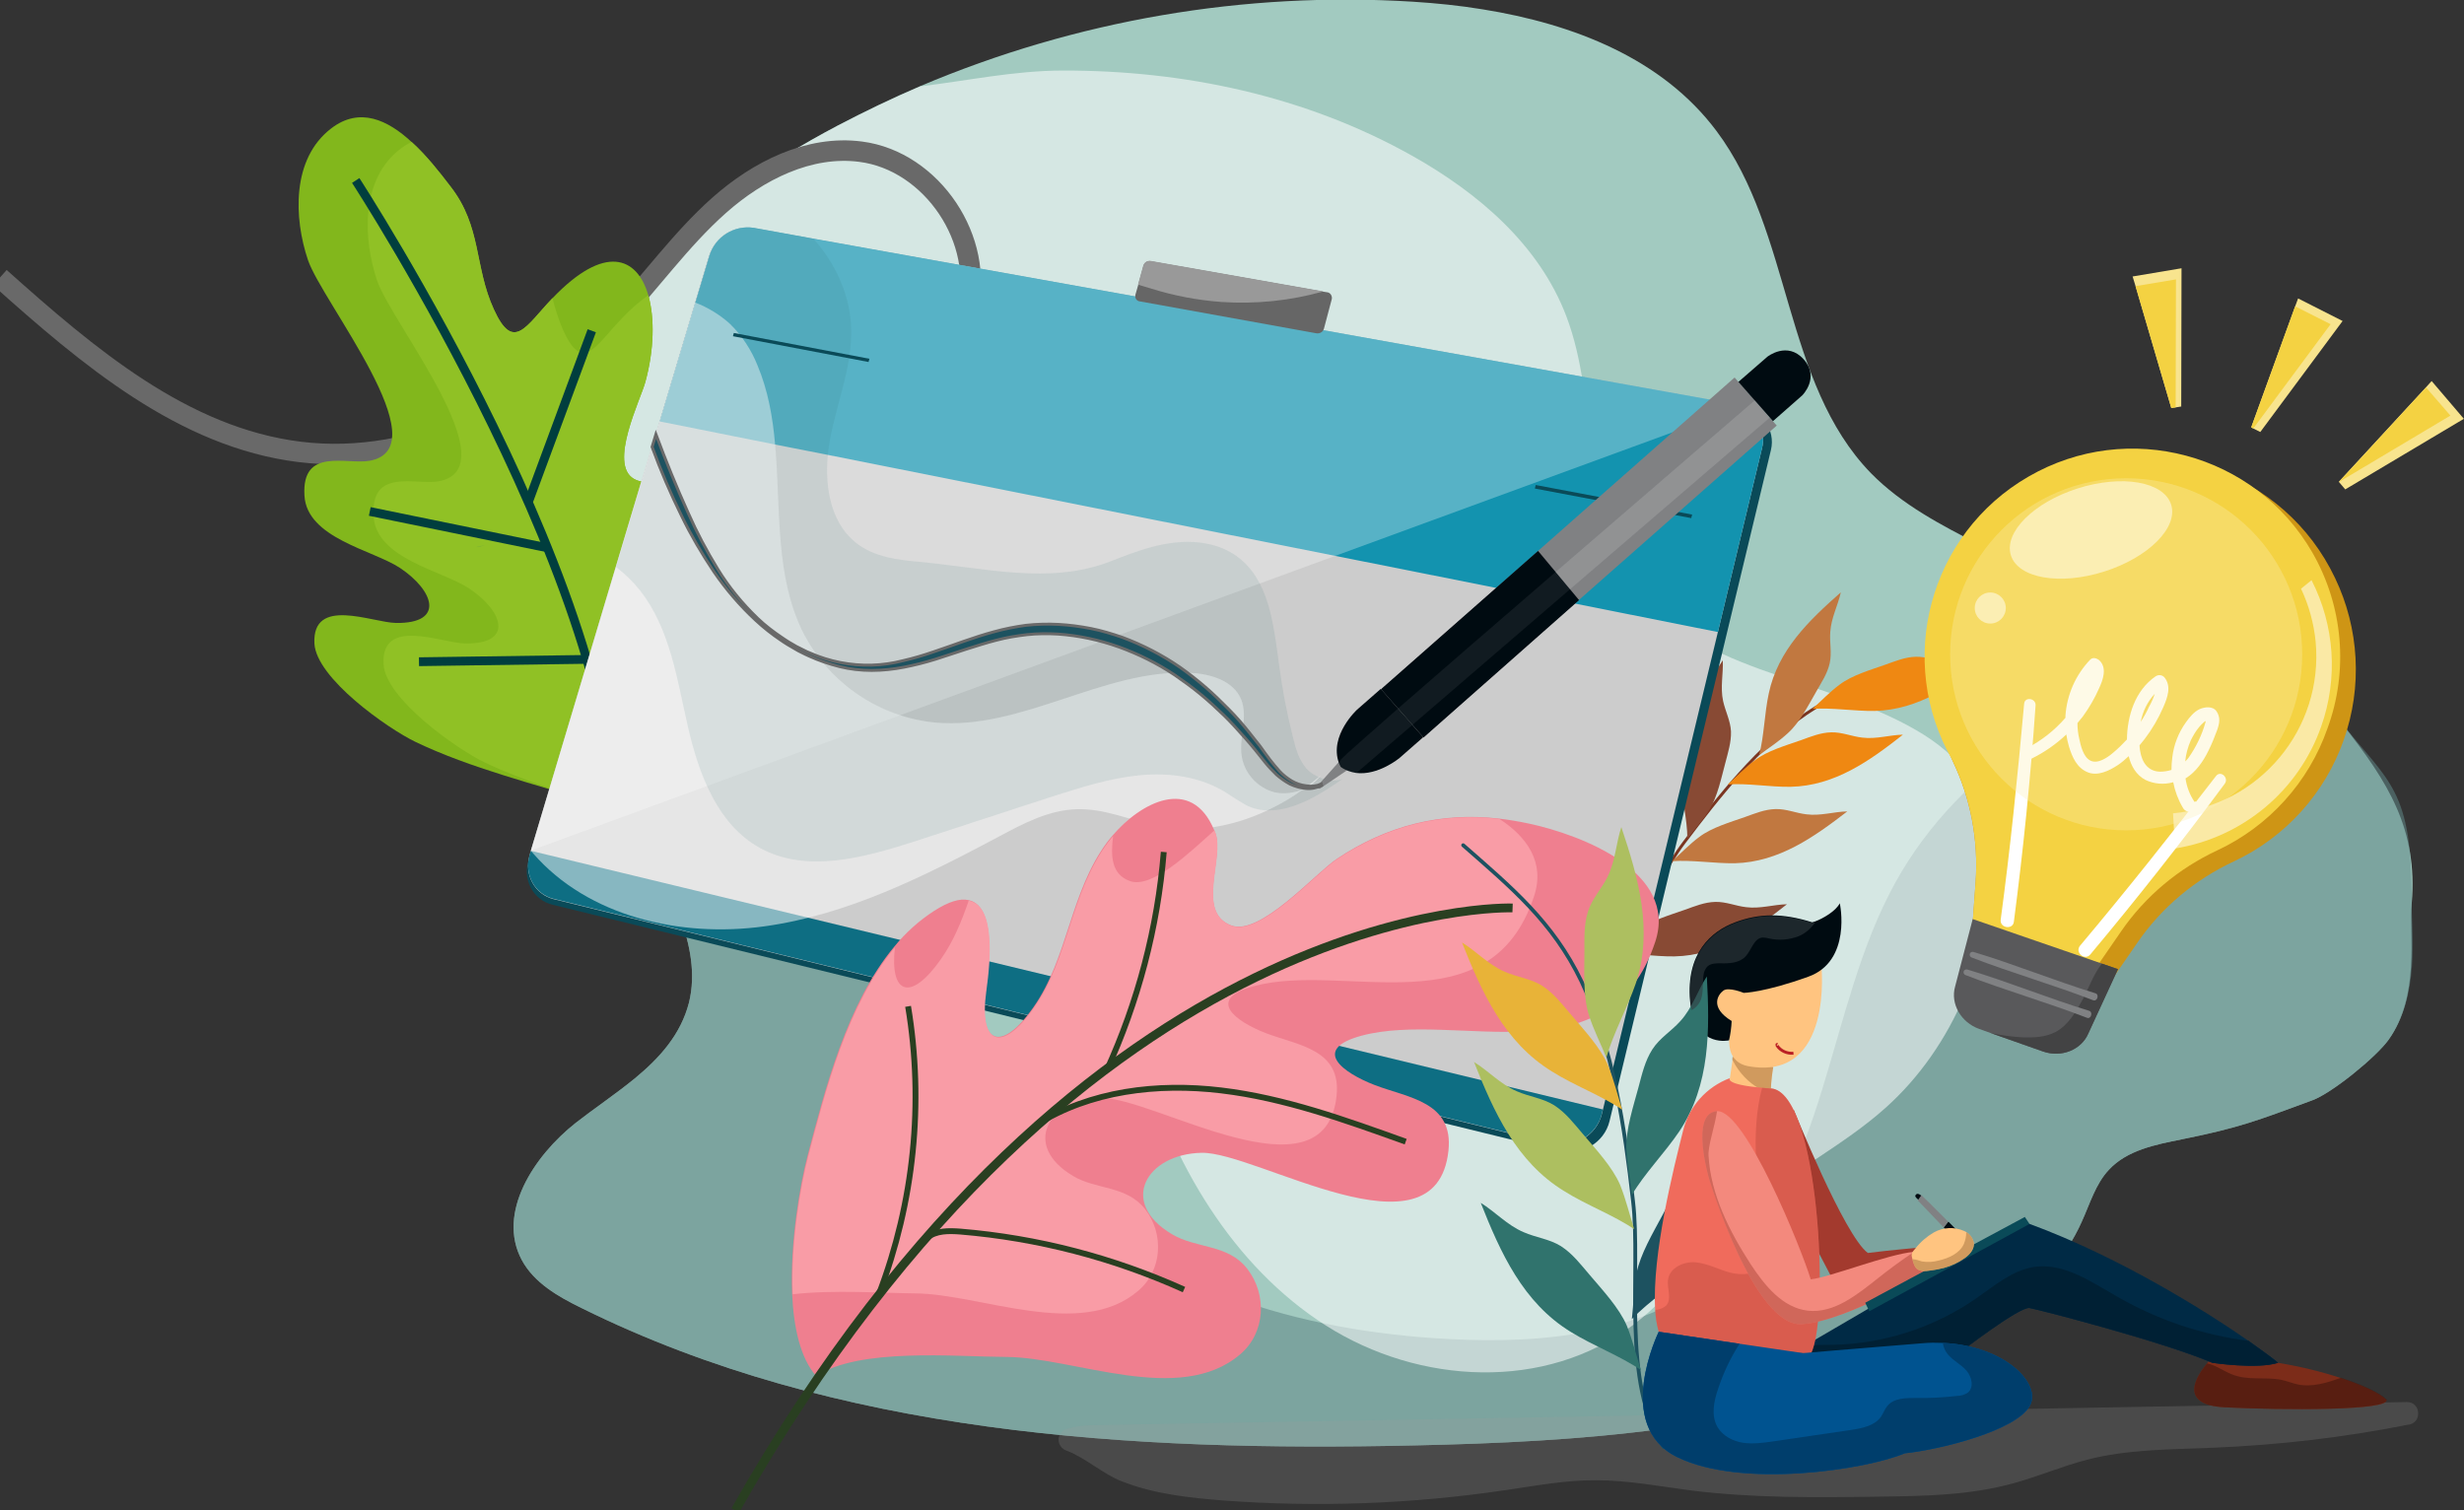 <?xml version="1.0" encoding="utf-8"?>
<!-- Generator: Adobe Illustrator 24.2.1, SVG Export Plug-In . SVG Version: 6.00 Build 0)  -->
<svg version="1.1" id="Layer_1" xmlns="http://www.w3.org/2000/svg" xmlns:xlink="http://www.w3.org/1999/xlink" x="0px" y="0px"
	 viewBox="0 0 841.3 515.7" style="enable-background:new 0 0 841.3 515.7;" xml:space="preserve">
<rect x="0" y="0" width="841.3" height="515.7" fill="#333333" stroke="none"/>
<style type="text/css">
	.st0{opacity:0.9;fill:#AEDBD0;enable-background:new    ;}
	.st1{opacity:0.56;fill:#608686;enable-background:new    ;}
	.st2{opacity:0.23;fill:#999999;enable-background:new    ;}
	.st3{opacity:0.55;fill:#FFFFFF;enable-background:new    ;}
	.st4{fill:none;stroke:#696969;stroke-width:7;stroke-miterlimit:10;}
	.st5{fill:#FFC480;}
	.st6{opacity:0.61;fill:#B28148;enable-background:new    ;}
	.st7{fill:#7C2C19;}
	.st8{fill:#82B71C;}
	.st9{fill:#90C125;}
	.st10{fill:none;}
	.st11{fill:none;stroke:#003E3E;stroke-width:3;stroke-miterlimit:10;}
	.st12{fill:none;stroke:#7A3520;stroke-width:1.004;stroke-linecap:round;stroke-linejoin:round;}
	.st13{fill:#EF8812;}
	.st14{fill:#C17840;}
	.st15{fill:#884A34;}
	.st16{fill:#7A3520;}
	.st17{fill:#0A4A58;}
	.st18{fill:#CCCCCC;}
	.st19{fill:#1393AF;}
	.st20{fill:#0E6E83;}
	.st21{opacity:0.5;fill:#FFFFFF;enable-background:new    ;}
	.st22{opacity:0.29;fill:#FFFFFF;enable-background:new    ;}
	.st23{opacity:0.11;fill:#30736D;enable-background:new    ;}
	.st24{fill:#EF7F8F;}
	.st25{fill:#F99CA6;}
	.st26{fill:none;stroke:#293F21;stroke-width:3;stroke-miterlimit:10;}
	.st27{fill:none;stroke:#293F21;stroke-width:2;stroke-miterlimit:10;}
	.st28{fill:#666666;}
	.st29{fill:#808183;}
	.st30{fill:#000B11;}
	.st31{fill:#CE9515;}
	.st32{fill:#F4D242;}
	.st33{fill:#59595B;}
	.st34{fill:#434344;}
	.st35{fill:#FFFFFF;}
	.st36{opacity:0.52;fill:#FFFFFF;enable-background:new    ;}
	.st37{fill:#002A45;}
	.st38{fill:none;stroke:#1D5260;stroke-width:1.296;stroke-linecap:round;stroke-linejoin:round;}
	.st39{fill:#E8B338;}
	.st40{fill:#ADBF60;}
	.st41{fill:#30736D;}
	.st42{fill:#1D5260;}
	.st43{fill:#002034;}
	.st44{fill:#A33A2E;}
	.st45{fill:#F06B5C;}
	.st46{opacity:0.29;fill:#A33A2E;enable-background:new    ;}
	.st47{fill:#F3897D;}
	.st48{opacity:0.43;fill:#A33A2E;enable-background:new    ;}
	.st49{fill:#005390;}
	.st50{fill:#F8E48E;}
	.st51{fill:#FBEDB3;}
	.st52{opacity:0.32;fill:#FBEDB3;enable-background:new    ;}
	.st53{opacity:0.18;fill:#30736D;enable-background:new    ;}
	.st54{fill:#1D5260;stroke:#696969;stroke-miterlimit:10;}
	.st55{opacity:0.58;fill:#333C41;enable-background:new    ;}
	.st56{fill:none;stroke:#BA2025;stroke-miterlimit:10;}
	.st57{fill:#003E6C;}
	.st58{opacity:0.58;fill:#3E160D;enable-background:new    ;}
	.st59{fill:#999999;}
	.st60{opacity:8.000000e-02;fill:#D9D9DA;enable-background:new    ;}
	.st61{opacity:0.19;fill:#D9D9DA;enable-background:new    ;}
	.st62{fill:#005C5D;}
</style>
<g id="Group_651" transform="translate(-286.148 -5736.308)">
	<path id="Path_1010" class="st0" d="M1109.6,6044.7c-0.9,10.6,2.9,31.5-7.9,46.6c-4.1,5.8-19.4,18.3-26.1,20.7
		c-19,7-24.7,9.3-44.5,13.3c-9,1.8-18.7,3.7-24.9,10.4c-4.6,4.9-6.5,11.7-9.3,17.8c-11.1,24.7-36.2,40-61.3,50.1
		c-52.4,21-109.9,25-166.4,26.2c-97,2.2-197.5-3.8-284.5-46.9c-8-3.9-16.2-8.6-20.4-16.4c-8.6-16.1,4.1-35.5,18.4-46.8
		c6.4-5,13.6-9.8,20.2-15.2c8.5-7,15.7-15,18.5-25.9c2.4-9.8,0.4-19.7-3.1-29.4c-3.6-10.2-8.8-20.1-11.8-29.7
		c-6.3-19.8-14.7-40.8-21-61.9c-5.5-18.6-9.4-37.3-8.8-55.7c0.9-27.2,13.2-53.2,30.9-73.8s40.6-36.3,64.7-49
		c9.2-4.8,18.5-9.3,28.1-13.4c53.1-22.5,110.7-32.4,168.3-28.8c7.8,0.5,15.8,1.3,23.7,2.6c31.1,5,61.3,16.8,79.8,41.5
		c25.9,34.5,22.7,86,52.8,116.9c10.5,10.7,24.1,17.8,37.5,24.6c32.6,16.4,46.8,20.1,80.4,34.2l0.1,0c15.7,6.6,32.2,13.5,42.9,26.8
		C1101.7,6003.5,1111.7,6019.5,1109.6,6044.7z"/>
	<path id="Path_1011" class="st1" d="M1109.6,6044.7c-0.1,10.7,2.9,31.5-7.9,46.6c-4.1,5.8-19.4,18.3-26.1,20.7
		c-19,7-24.7,9.3-44.5,13.3c-9,1.8-18.7,3.7-24.9,10.4c-4.6,4.9-6.5,11.7-9.3,17.8c-11.1,24.7-36.2,40-61.3,50.1
		c-52.4,21-109.9,25-166.4,26.2c-97,2.2-197.5-3.8-284.5-46.9c-8-3.9-16.2-8.6-20.4-16.4c-8.6-16.1,4.1-35.5,18.4-46.8
		c6.4-5,13.6-9.8,20.2-15.2c8.5-7,15.7-15,18.5-25.9c2.4-9.8,0.4-19.7-3.1-29.4c-3.6-10.2-8.8-20.1-11.8-29.7
		c-6.3-19.8-14.7-40.8-21-61.9c40.3,19.7,79.5,44.4,104.7,82.4c20.5,31.1,30.3,68.9,54.3,97.4c32.6,38.7,86,53.5,136.5,56.1
		c32.3,1.7,67.3-1.7,92-22.7c37.5-31.9,36.4-89.9,60.2-133c22.6-41,64.9-64.3,109.9-81.1c15.7,6.6,32.2,13.5,42.9,26.8
		C1101.7,6003.5,1109.9,6005.6,1109.6,6044.7z"/>
	<path id="Path_1012" class="st2" d="M703.8,6248.6c32.1,2.4,64.3,1.2,96.2-3.5c10.4-1.5,20.7-3.5,31.2-3.4
		c10.9,0,21.7,2.1,32.5,3.5c21,2.6,42.3,2.4,63.5,2.1c15.6-0.2,31.4-0.4,46.5-4.6c8.4-2.3,16.5-5.8,25-8c13.9-3.6,28.5-3.5,42.8-4.1
		c22.5-0.9,44.9-3.5,67-7.9l0.2,0c4.6-0.9,3.9-7.8-0.8-7.7l-122.6,2.2l-91.5,1.6l-53.2,0.9l-22.7,0.4l-158.2,2.8
		c-3.2,0-6.4,0.4-9.5,1.3c-2,0.7-3.1,2.9-2.4,4.9c0.4,1.1,1.2,2,2.3,2.4c6.6,2.4,12.9,8.3,19.2,10.6
		C680.2,6246.4,692.2,6247.7,703.8,6248.6z"/>
	<path id="Path_1013" class="st3" d="M930,6114.5c-14.5,13-32.2,21.5-46.7,34.4c-13.9,12.3-24.6,28.4-39.3,39.6
		c-30.1,22.9-73.3,20.6-105.1,0.4s-52.8-55.7-63.3-93.1c-4.3-15.3-7.7-32.2-19.3-42.5c-6.5-5.7-14.8-8.6-23-10.7
		c-35.4-8.8-72.7-4.4-108.1,4.9c-2.3,0.6-4.6,1.2-7,1.9c-3.6-10.2-8.8-20.1-11.8-29.7c-11.8-37.2-31-78.3-29.8-117.7
		c0.9-27.2,13.2-53.2,30.9-73.8s40.6-36.3,64.7-49c9.2-4.8,18.5-9.3,28.1-13.4c16.1-1.9,32.2-5.4,48.7-5.4
		c41.3-0.1,82.9,8.6,119.5,29.2c22.2,12.5,43.2,30.2,52.5,54.8c10.9,28.8,4.8,63.9,21.4,89.5c20.9,32.3,65.5,32.8,98,51.7
		c7.1,4.1,13.9,9.4,18.3,16.6c5,8.1,6.7,18,6.9,27.7C966.6,6061.7,953.1,6093.8,930,6114.5z"/>
	<path id="Path_1014" class="st4" d="M286.1,5831.1c29.9,26.7,62.5,54.6,102.4,59.5c40,4.9,79.8-15.5,107.4-44.8
		c12.2-12.9,22.5-27.6,35.8-39.4s30.7-20.6,48.3-18.3c24.4,3.1,42.7,30.4,36.3,54.2"/>
	<path id="Path_1015" class="st5" d="M891.6,6100.6c-0.4,2.4-0.7,4.9-0.8,7.3c-1,0.3-2.1,0.5-3.1,0.6c-7.5,1-11.2-2-11.2-2l1.2-8.3
		l0.1-1L891.6,6100.6z"/>
	<path id="Path_1016" class="st6" d="M891.6,6100.6c-0.4,2.4-0.7,4.9-0.8,7.3c-1,0.3-2.1,0.5-3.1,0.6c-0.2-0.1-0.5-0.2-0.7-0.4
		c-3.9-2.2-7-5.5-9.1-9.5c-0.1-0.2-0.2-0.3-0.3-0.5l0.1-1L891.6,6100.6z"/>
	<path id="Path_1017" class="st7" d="M1045.7,6216.8c-17-0.9-8.5-12-6-15c0.4-0.4,0.6-0.7,0.6-0.7s8.6-1.2,23.6,0.5
		c7.3,1.2,14.5,2.9,21.5,5.2c6.9,2.3,12.9,4.9,15.5,7.4C1102.7,6218,1065.4,6217.8,1045.7,6216.8z"/>
	<path id="Path_1018" class="st8" d="M543.5,5896.4c-0.4,15.9-12.8,40.4-15.9,46.7c-5.6,11.2-34.8,55.8-31.9,69.1
		c0.1,0.4,0.2,0.8,0.4,1.1l-7.4-3c-19.5-6.2-42-11.7-60.7-20.7c-9.4-4.5-33.9-21.7-34.5-33.6c-0.8-16.2,19.8-7.1,27.9-7
		c16.7,0.2,13-11,1.3-18.8c-9.2-6.1-31.8-10.1-32.6-24.7c-1-16.7,14.4-10.4,22.4-11.9c24-4.6-16.3-54.1-21.2-68.5
		c-4.8-14.2-5.7-34.6,8-45c9.7-7.4,19.3-2.8,27.4,4.7c5.1,4.6,9.6,10.4,13.2,15.1c10.8,13.8,8.1,27.3,14.9,42.1
		c6.7,14.7,10.9,5.6,19.9-3.8c0,0,0.1-0.1,0.1-0.1c17.8-18.6,28.9-14.2,32.7-1c2.2,7.8,2,18.6-1,29.6c-1.6,6-12.7,28.1-3.9,33.1
		c8.9,5.1,16.3-12.1,24-16.4c0.8-0.5,1.7-0.8,2.7-0.9C540.2,5881.4,543.7,5887.6,543.5,5896.4z"/>
	<path id="Path_1019" class="st9" d="M527.6,5943.1c-5.6,11.2-34.7,55.8-31.9,69.1c-15-4.5-30.5-9.1-44.1-15.6
		c-9.4-4.5-33.9-21.7-34.5-33.6c-0.8-16.2,19.8-7.1,27.9-7c16.7,0.2,13-11,1.3-18.8c-9.2-6.1-31.8-10.1-32.6-24.7
		c-1-16.7,14.4-10.4,22.4-11.9c24-4.6-16.3-54.1-21.2-68.5c-4.8-14.2-5.7-34.6,8-45c1.2-0.9,2.5-1.7,3.8-2.3
		c5.1,4.6,9.6,10.4,13.2,15.1c10.8,13.8,8.1,27.3,14.9,42.1c6.7,14.7,10.9,5.6,19.9-3.8c0,0,0.1-0.1,0.1-0.1
		c0.9,3.7,2.1,7.4,3.6,10.9c6.7,14.7,10.9,5.6,19.9-3.8c2.8-3,5.8-5.7,9.2-8.1c2.2,7.8,2,18.6-1,29.6c-1.6,6-12.7,28.1-3.9,33.1
		c8.9,5.1,16.3-12.1,24-16.4c-3.2,8.8-6.3,20-0.4,23.3c6.3,3.6,11.9-4.1,17.4-10.3C543.1,5912.3,530.7,5936.8,527.6,5943.1z"/>
	<line id="Line_26" class="st10" x1="489.4" y1="5971.9" x2="530.1" y2="5903"/>
	<g id="Group_651-2" transform="translate(409.906 5797.934)">
		<path id="Path_1020" class="st11" d="M-2.3,0c0,0,95.7,147,88.1,230"/>
		<line id="Line_27" class="st11" x1="2.5" y1="113" x2="63.1" y2="125.4"/>
		<line id="Line_28" class="st11" x1="56.6" y1="109.9" x2="78.3" y2="51.3"/>
		<line id="Line_29" class="st11" x1="76.6" y1="163.5" x2="19.3" y2="164.3"/>
	</g>
	<g id="Group_652" transform="translate(821.277 5938.642)">
		<path id="Path_1021" class="st12" d="M127.5,25.6c-16.8,3.3-31.2,5.7-45.9,15.7c-16.3,11.1-29.9,28.3-41.7,44
			C28.2,100.8,17.2,131.2-2.3,139"/>
		<path id="Path_1022" class="st13" d="M83.7,39.7c3.1-2.8,5.9-5.8,9.3-8.3c4.2-3.2,10.5-5,15.6-6.8c3.4-1.2,6.7-2.6,10.4-2.7
			c3.7-0.1,7,1.4,10.6,1.8c4.8,0.6,9.3-0.9,13.9-1C132.1,31.4,120.1,40,105,40.4C98,40.5,90.3,39.2,83.7,39.7z"/>
		<path id="Path_1023" class="st13" d="M54.8,65.5c3.1-2.8,5.9-5.8,9.3-8.3c4.2-3.2,10.5-5,15.6-6.8c3.4-1.2,6.7-2.6,10.4-2.7
			c3.7-0.1,7,1.4,10.6,1.8c4.8,0.6,9.3-0.9,13.9-1c-11.3,8.9-23.3,17.5-38.4,17.8C69.1,66.4,61.5,65,54.8,65.5z"/>
		<path id="Path_1024" class="st14" d="M35.8,91.7c3.1-2.8,5.9-5.8,9.3-8.3c4.2-3.2,10.5-5,15.6-6.8c3.4-1.2,6.7-2.6,10.4-2.7
			c3.7-0.1,7,1.4,10.6,1.8c4.8,0.6,9.3-0.9,13.9-1C84.3,83.4,72.3,92,57.2,92.4C50.2,92.5,42.5,91.2,35.8,91.7z"/>
		<path id="Path_1025" class="st15" d="M15.2,123.4c3.1-2.8,5.9-5.8,9.3-8.3c4.2-3.2,10.5-5,15.6-6.8c3.4-1.2,6.7-2.6,10.4-2.7
			c3.7-0.1,7,1.4,10.6,1.8c4.8,0.6,9.3-0.9,13.9-1c-11.3,8.9-23.3,17.5-38.4,17.8C29.5,124.3,21.9,122.9,15.2,123.4z"/>
		<path id="Path_1026" class="st14" d="M65.5,55.5c3.3-2.5,6.8-4.7,9.9-7.6c3.9-3.5,6.9-9.4,9.6-14.1c1.8-3.2,3.8-6.1,4.6-9.7
			c0.8-3.6-0.1-7.1,0.2-10.7c0.3-4.8,2.6-9,3.6-13.5C82.5,9.5,71.9,19.7,68.8,34.4C67.3,41.3,67.2,49.1,65.5,55.5z"/>
		<path id="Path_1027" class="st15" d="M41,84c2.5-3.3,5.3-6.4,7.5-9.9c2.8-4.4,4.1-10.9,5.5-16.1c0.9-3.5,2-6.9,1.9-10.6
			c-0.2-3.7-1.9-6.8-2.7-10.4c-1-4.7,0.1-9.3-0.1-13.9c-7.9,12-15.5,24.7-14.6,39.7C39,69.8,41,77.4,41,84z"/>
		<path id="Path_1028" class="st16" d="M24.2,112.8c1.7-3.8,3.8-7.4,5.1-11.3c1.7-5,1.6-11.5,1.8-16.9c0.1-3.6,0.5-7.2-0.5-10.7
			c-1-3.6-3.4-6.2-4.9-9.6c-2-4.4-2-9.1-3.2-13.5c-5.1,13.4-9.6,27.5-5.4,42C19.1,99.4,22.7,106.3,24.2,112.8z"/>
	</g>
	<path id="Path_1029" class="st17" d="M890.8,5890l-55.1,229.1c-1.8,7.5-9.8,12.1-17.6,10.2l-343.3-84.1c-6.6-1.6-10.3-8.5-8.2-15.2
		l61.7-206.3c2.1-6.4,8.5-10.4,15.2-9.4l336.4,60.5C887.6,5876.1,892.5,5883,890.8,5890z"/>
	<path id="Path_1030" class="st18" d="M887.8,5889.2l-15.1,62.9l-39.6,164.5c-1.8,7.5-9.7,12.1-17.5,10.1l-340.4-83.4
		c-6.5-1.6-10.2-8.4-8.2-15.1l0.4-1.5c0,0,0,0,0,0l41.2-137.7l1.3-4.3l1.4-4.5l12.2-40.7l4.8-16c2-6.4,8.4-10.4,15.1-9.4l20.4,3.7
		L877,5874c1.3,0.2,2.6,0.6,3.8,1.2C886.1,5877.8,889.2,5883.5,887.8,5889.2z"/>
	<path id="Path_1031" class="st19" d="M887.8,5889.2l-15.1,62.9l-304-60.5l-17.8-3.5l-39.5-7.9l12.2-40.7l4.8-16
		c2-6.4,8.4-10.4,15.1-9.4l20.4,3.7L877,5874C884.6,5875.4,889.5,5882.2,887.8,5889.2z"/>
	<path id="Path_1032" class="st20" d="M833.4,6115.1l-0.3,1.4c-1.8,7.5-9.7,12.1-17.5,10.1l-340.4-83.4c-6.5-1.6-10.2-8.4-8.2-15.1
		l0.4-1.3L833.4,6115.1z"/>
	<path id="Path_1033" class="st21" d="M731.4,6005.6c-3.8,2.8-8,5.3-12.3,7.3c-12,5.7-25.5,8.1-38,5.4c-9.1-2-17.9-6-27.2-5.7
		c-9.6,0.2-18.4,4.9-26.8,9.4c-25.4,13.5-51.6,26.7-80.1,30.6s-60-3.3-78.8-24.9c-0.3-0.3-0.5-0.6-0.8-0.9l29-96.8l14.9-49.7
		l12.2-40.7c4.4,1.7,8.5,4.2,11.9,7.3c4.1,4,7.3,8.9,9.4,14.2c3.6,8.6,5.2,17.7,6,27c2,22.2-0.2,45.4,10,65
		c9,16.8,25.8,28.1,44.8,29.9c29.5,2.6,57.1-18.2,86.7-17c7,0.3,14.9,2.6,17.6,9c2.5,6-0.7,12.9,0.2,19.3c0.9,6,5.3,10.9,11.2,12.5
		C724.6,6007.5,728.2,6007.1,731.4,6005.6z"/>
	<path id="Path_1034" class="st22" d="M880.7,5875.3l-413.3,151.4c0,0,0,0,0,0l41.2-137.7l1.3-4.3l1.4-4.5l12.2-40.7l4.8-16
		c2-6.4,8.4-10.4,15.1-9.4l20.4,3.7L877,5874C878.3,5874.3,879.5,5874.7,880.7,5875.3z"/>
	<path id="Path_1035" class="st23" d="M744.6,6002.2c-7.6,5.4-16.7,10.9-25.4,10.8c-2.6,0-5.2-0.6-7.6-1.8c-2.3-1.3-4.5-2.7-6.7-4.2
		c-8.7-5.5-19.4-7-29.7-6s-20.1,4.2-29.9,7.3c-15.5,5.1-31.1,10.1-46.6,15.2c-17.4,5.6-37.1,11.1-53.1,2.3
		c-14.5-8-20.9-25.3-24.6-41.5s-6.1-33.5-16.4-46.5c-2.4-3-5.1-5.6-8.1-7.9l14.9-49.7l12.2-40.7l4.8-16c2-6.4,8.4-10.4,15.1-9.4
		l20.4,3.7c7.2,8.1,12.1,18.3,12.8,29.1c0.9,13.3-4.6,26.1-7.1,39.2c-0.3,1.8-0.6,3.7-0.8,5.6c-1.1,11.7,1.3,24.3,10.8,30.8
		c5.8,4,13.1,5,20.1,5.6c22.2,2,44.8,8,65.5-0.1c7-2.7,14.1-5.5,21.6-6.4s15.5,0.2,21.6,4.6c11,7.9,12.6,23.2,14.4,36.6
		c1.1,8.5,2.7,16.9,4.8,25.2c0.9,3.8,2,7.7,4.6,10.7S741,6003.9,744.6,6002.2z"/>
	<path id="Path_1036" class="st24" d="M851.3,6057.9c-15.7,47.5-67.7,23.3-100.2,32c-17.5,4.7-6.4,12.7,4.5,16.9
		c11.6,4.4,26.9,5.7,25.1,22.4c-4.2,38.9-65.6,0.3-84.3,0.7c-18.8,0.4-28.5,16.9-10.1,27.8c8.4,5,19.1,3.3,25.7,11.8
		c6.9,8.9,6.2,21.9-2.4,29.2c-20.7,17.7-56.6,1-79.9,0.9c-17.9-0.1-50-3.2-64.9,6.5c-5.4-6.1-7.7-16.6-8.2-28.2
		c-0.7-17.2,2.6-36.8,5.3-47.1c5.9-22.4,13.4-51.9,29.6-71.3c3.9-4.8,8.5-8.9,13.6-12.2c5-3.2,8.8-4.3,11.6-3.7c9,1.7,7.6,19.5,6,31
		c-2.5,17.9,5.1,21.5,16.3,5.6c11.9-16.9,12.4-39.2,25.2-56.4c0.6-0.8,1.2-1.5,1.8-2.2l0,0c9.5-11.2,26.9-20.6,34.7-1.9
		c0.1,0.2,0.2,0.5,0.3,0.7c3.4,8.7-6.8,27.3,5.6,31.9c9.8,3.6,28.5-17.7,35.9-22.7c17.2-11.5,35.7-16.1,55.5-13.8
		c3.4,0.4,6.9,1,10.2,1.7C826.3,6021.4,859.2,6034.1,851.3,6057.9z"/>
	<path id="Path_1037" class="st25" d="M809.9,6042.4c-15,45.3-64.7,22.2-95.6,30.6c-16.7,4.5-6.2,12.1,4.2,16.1
		c11.1,4.2,25.7,5.5,24,21.4c-4,37.1-62.6,0.2-80.4,0.7c-18,0.4-27.2,16.1-9.6,26.6c8,4.8,18.2,3.2,24.6,11.3
		c6.6,8.5,5.9,20.9-2.3,27.9c-19.7,16.9-54,1-76.3,0.9c-11-0.1-27.5-1.3-41.7,0.3c-0.7-17.2,2.6-36.8,5.3-47.1
		c5.9-22.4,13.4-51.9,29.6-71.3c-1.8,15.9,5.3,18.8,15.7,4c4.3-6.1,7.1-13,9.5-20c9,1.7,7.6,19.5,6,31c-2.5,17.9,5.1,21.5,16.3,5.6
		c11.9-16.9,12.4-39.2,25.2-56.4c0.6-0.8,1.2-1.5,1.8-2.2c-0.8,6.6-0.7,13,5.7,15.3c7.5,2.8,20.4-9.7,28.9-17.3
		c0.1,0.2,0.2,0.5,0.3,0.7c3.4,8.7-6.8,27.3,5.6,31.9c9.8,3.6,28.5-17.7,35.9-22.7c17.2-11.5,35.7-16.1,55.5-13.8
		C807.5,6022,813.8,6030.8,809.9,6042.4z"/>
	<path id="Path_1038" class="st17" d="M863.6,5913.2l-53.4-10.1l0.3-1.2l53.4,10.1L863.6,5913.2z"/>
	<path id="Path_1039" class="st26" d="M802.6,6046.3c0,0-145.7-5.3-265.4,205.7"/>
	<path id="Path_1040" class="st27" d="M766.1,6126.1c-20.6-7.4-41.3-14.9-63-17.5s-44.7,0.1-63.2,11.8"/>
	<path id="Path_1041" class="st27" d="M683.5,6027.2c-2.1,25.9-8.8,51.2-19.6,74.8"/>
	<path id="Path_1042" class="st27" d="M596.2,6079.9c5.5,33,2,66.8-9.9,98.1"/>
	<path id="Path_1043" class="st27" d="M602.6,6159c3.1-2.6,7.5-2.5,11.5-2.2c26.4,2.2,52.1,8.9,76.3,19.8"/>
	<path id="Path_1044" class="st28" d="M740.9,5838.3l-2.7,10.2c-0.3,1.1-1.4,1.8-2.6,1.6l-60.3-10.9c-1-0.1-1.7-1.1-1.5-2
		c0-0.1,0-0.2,0-0.2l1-3.5l1.8-6.5c0.3-1.1,1.4-1.7,2.5-1.5l58.9,10.4l1.3,0.2c1,0.1,1.7,1.1,1.6,2.1
		C740.9,5838.1,740.9,5838.2,740.9,5838.3z"/>
	<path id="Path_1045" class="st29" d="M892.8,5881.6l-67.6,59.6l-53.1,46.9l-3.8-4.3l0-0.1l-4.8-5.4l-5.8-6.6l52.3-46.1l1.3-1.2
		l67.1-59.2l6.9,7.8l3.3,3.8l1.8,2.1L892.8,5881.6z"/>
	<path id="Path_1046" class="st30" d="M879.7,5866.7l11.8,13.4l10-8.8c0,0,6.1-6,0.5-12.3s-12.4-0.9-12.4-0.9L879.7,5866.7z"/>
	<path id="Path_1047" class="st29" d="M744.4,5995.2l-8.3,9.3c-0.2,0.3-0.2,0.6,0.1,0.9c0.2,0.2,0.5,0.2,0.7,0.1l10.8-7.3
		L744.4,5995.2z"/>
	<path id="Path_1048" class="st30" d="M811.3,5924.4l14,16.8l-53.1,46.9l-14.5-16.5L811.3,5924.4z"/>
	<path id="Path_1049" class="st31" d="M1086.4,5988.9c-6.4,18.3-20,33.3-37.5,41.5c-13.3,6.2-24.7,15.7-33,27.8l-12,17.4l-44.8-15.8
		l0.1-1.7l1.5-20.6c1-14.3-1.7-28.6-7.9-41.5c-17.2-36.1-2-79.3,34.1-96.5c36.1-17.2,79.3-2,96.5,34.1
		C1091.7,5950.9,1092.8,5970.8,1086.4,5988.9L1086.4,5988.9z"/>
	<path id="Path_1050" class="st32" d="M1080.8,5985.1c-6.4,18.3-20,33.3-37.5,41.5c-13.3,6.2-24.7,15.7-33,27.8l-12,17.4l-39.1-13.8
		l1.5-20.6c1-14.3-1.7-28.6-7.9-41.5c-19.6-33.9-8-77.3,26-96.9c33.9-19.6,77.3-8,96.9,26
		C1086.2,5943.3,1088.1,5965.3,1080.8,5985.1L1080.8,5985.1z"/>
	<path id="Path_1051" class="st33" d="M1009.3,6067.2l-10.1,21.9c-2.4,5.7-9.3,8.4-15.5,6.2l-17.9-6.3l-3.9-1.4
		c-6.2-2.2-9.9-8.6-8.2-14.5l6-23l44.1,15.2L1009.3,6067.2z"/>
	<path id="Path_1052" class="st34" d="M1009.3,6067.2l-10.1,21.9c-2.4,5.7-9.3,8.4-15.5,6.2l-17.9-6.3c3.7,0.8,7.4,1.3,11.2,1.5
		c3.7,0.1,7.6-0.1,10.9-1.8c4.4-2.3,7.1-7,9.5-11.4c1.8-3.4,3.6-8.5,6.4-12L1009.3,6067.2z"/>
	<path id="Path_1053" class="st29" d="M1001.5,6075.4c-14-4.3-27.6-9.9-41.6-14.1c-0.5-0.1-1.1,0.2-1.2,0.7c-0.1,0.5,0.1,1,0.6,1.2
		c13.7,5.3,27.8,9.3,41.5,14.6C1002.2,6078.4,1003.1,6075.8,1001.5,6075.4z"/>
	<path id="Path_1054" class="st29" d="M999.4,6081.4c-14-4.3-27.6-9.9-41.6-14.1c-0.5-0.1-1.1,0.2-1.2,0.7c-0.1,0.5,0.1,1,0.6,1.2
		c13.7,5.3,27.8,9.3,41.5,14.6C1000.1,6084.4,1000.9,6081.8,999.4,6081.4z"/>
	<g id="Group_653" transform="translate(971.562 5961.48)">
		<path id="Path_1055" class="st35" d="M63.8,48.5c-1.6-2.4-2.6-5.1-3-7.9c3.6-2.2,6.1-5.9,7.9-9.6c1.1-2.2,2-4.5,2.9-6.9
			c0.8-2.3,1.2-4.3-0.2-6.4c-1.3-1.9-4-1.5-5.7-0.8c-2,0.9-3.6,2.9-4.8,4.6c-2.5,3.5-4.1,7.6-4.6,11.8c-0.2,1.5-0.3,3-0.3,4.4
			c-1.3,0.4-2.6,0.6-3.9,0.6c-4.2-0.1-6.2-3.3-6.8-7.1c-0.1-0.6-0.2-1.3-0.2-1.9c0.6-0.7,1.1-1.4,1.7-2.1c2.6-3.4,4.7-7,6.4-10.9
			c1.4-3.2,2.9-7.1,0.4-10.2c-0.8-0.9-2.1-1-3.1-0.3c-6.9,4.8-9.6,13.4-9.7,21.5c-1.5,1.6-3.1,3.2-4.8,4.6c-1.9,1.6-5.2,3.9-7.7,2.6
			c-2.4-1.2-3.3-5.1-3.8-7.5c-0.4-1.7-0.6-3.5-0.6-5.3c0.6-0.7,1.2-1.5,1.8-2.2c2.2-3,4.1-6.3,5.6-9.7c1.3-2.8,2.8-6.9,0.1-9.5
			c-0.8-0.7-2.2-1.2-3.1-0.3c-5,5.2-8,12-8.5,19.2c0,0.2,0,0.5,0,0.7c-3.7,4.3-8.2,7.8-13.2,10.4c-2.2,1.2-0.6,4.7,1.7,3.5
			c4.3-2.1,8.3-4.9,11.8-8.2c0.2,1.4,0.5,2.7,0.9,4.1c1.1,3.6,2.7,7.3,6.4,8.8c3.4,1.4,7.3-0.5,10.2-2.4c1.4-0.9,2.6-2,3.8-3.1
			c0.8,3.3,2.5,6.4,5.7,8.1c2.9,1.4,6.3,1.7,9.5,0.8c0.6,3.1,1.7,6,3.3,8.7c0.6,1.2,2.1,1.7,3.3,1.1c1.2-0.6,1.7-2.1,1.1-3.3
			C64,48.7,63.9,48.6,63.8,48.5z M50.3,11.7c-0.5,1.6-1.2,3.1-2,4.5c-0.8,1.8-1.7,3.4-2.8,5.1C46.2,17.7,47.8,14.4,50.3,11.7
			L50.3,11.7z M62.6,27.6c0.8-1.6,1.7-3.2,2.9-4.6c0.5-0.6,1.1-1.2,1.7-1.7c0.1-0.1,0.3-0.2,0.5-0.3c0,0.2-0.1,0.4-0.1,0.5
			c-1.2,4.3-3.2,8.4-5.8,12.1c-0.3,0.4-0.7,0.8-1.1,1.2C60.9,32.4,61.6,29.9,62.6,27.6L62.6,27.6z"/>
		<path id="Path_1056" class="st35" d="M71.2,39.8c-15.1,19.6-30.5,39-46.4,57.9c-1.9,2.3,1.6,5.3,3.5,3
			c15.9-19,31.2-38.4,45.9-58.3C75.7,40.4,72.8,37.7,71.2,39.8z"/>
		<path id="Path_1057" class="st35" d="M5.7,15.1c-2.2,24.6-4.7,49.2-8,73.7c-0.4,2.9,4.2,3.6,4.5,0.7C5.4,65,7.9,40.4,9.6,15.7
			C9.8,13.2,5.9,12.6,5.7,15.1z"/>
	</g>
	<path id="Path_1058" class="st36" d="M1078.7,5984.3c-7.7,22-26.9,38-49.9,41.7l-0.7-12c29.6-2.7,51.4-28.9,48.7-58.5
		c-0.6-6.3-2.3-12.5-5-18.2l3.6-2.9C1083.3,5949.9,1084.5,5967.9,1078.7,5984.3z"/>
	<path id="Path_1059" class="st5" d="M908,6065.6c0,0,4.5,40.2-25.1,34.7c-1.5-0.3-2.9-0.9-4-2c-1.8-1.7-2.7-4-2.3-10
		c-0.6-1.9-6.8-8.5-6.8-8.5l5-9.3l26-6.9L908,6065.6z"/>
	<path id="Path_1060" class="st37" d="M1064,6201.6c-7.2,2.3-22.5,0-22.5,0c-16.8-7.2-59-18.1-62.4-18.7s-24.2,15.5-24.2,15.5
		s-37.2,5.8-57,0c1.6-0.9,3.2-1.9,4.8-2.8c44.7-26.1,70.4-41.4,76.5-41.4c30.6,11.3,59.7,29.5,74.8,40
		C1059.1,6197.8,1062.6,6200.4,1064,6201.6z"/>
	<path id="Path_1061" class="st30" d="M903.5,6069.8c-15,5.4-22,5.5-22,5.5s-5.1-2.1-6.9-0.8s-4.9,5.7,2.8,10.4
		c-0.1,2.2-0.4,4.5-0.9,6.6c0,0-10.4,2.4-12.9-10.5c-0.2-1-0.3-2-0.4-3c-1.4-16.2,7.1-23.7,15.4-26.8s16.1-3.2,26.3,0
		c0.4-0.1,0.7-0.2,1-0.3c2.5-0.9,7.1-3.5,8.4-6.2C914.4,6044.8,918.5,6064.5,903.5,6069.8z"/>
	<g id="Group_654" transform="translate(787.725 6018.684)">
		<path id="Path_1062" class="st38" d="M-2,6.2c16.4,14.4,30.6,26.1,40.4,46.5c10.8,22.6,14.8,50.2,17.6,75
			c2.8,23.8-4.1,62.5,10.5,84"/>
		<path id="Path_1063" class="st39" d="M52.3,96.5c-1.6-5-2.8-10.1-4.8-15.1c-2.6-6.1-8.3-12.2-12.8-17.5c-3-3.5-5.7-7.1-9.7-9.7
			c-4-2.5-8.5-2.9-12.8-4.8c-5.6-2.4-9.6-6.9-14.6-10c6.7,16.9,14.4,34.1,30.8,44.1C36,88.3,45.3,91.7,52.3,96.5z"/>
		<path id="Path_1064" class="st40" d="M56.4,137.3c-1.6-5-2.8-10.1-4.8-15.1c-2.6-6.1-8.3-12.2-12.8-17.5c-3-3.5-5.7-7.1-9.7-9.7
			c-4-2.5-8.5-2.9-12.8-4.8c-5.6-2.4-9.6-6.9-14.6-10c6.7,16.9,14.4,34.1,30.8,44.1C40.1,129.1,49.4,132.5,56.4,137.3z"/>
		<path id="Path_1065" class="st41" d="M58.7,185.4c-1.6-5-2.8-10.1-4.8-15.1c-2.6-6.1-8.3-12.2-12.8-17.5c-3-3.5-5.7-7.1-9.7-9.7
			c-4-2.5-8.5-2.9-12.8-4.8c-5.6-2.4-9.6-6.9-14.6-10c6.7,16.9,14.4,34.1,30.8,44.1C42.4,177.1,51.7,180.6,58.7,185.4z"/>
		<path id="Path_1066" class="st40" d="M46.9,78.7c-2-4.9-4.4-9.5-6-14.6c-2-6.4-1.5-14.7-1.5-21.6c0-4.6-0.2-9.1,1.2-13.6
			c1.4-4.5,4.6-7.7,6.7-11.9c2.7-5.5,2.9-11.5,4.7-17c5.8,17.3,11,35.3,4.9,53.5C54,61.9,49.2,70.5,46.9,78.7z"/>
		<path id="Path_1067" class="st41" d="M55.6,125.6c-0.6-5.2-1.7-10.4-1.9-15.7c-0.2-6.7,2.4-14.5,4.2-21.2
			c1.2-4.5,2.2-8.9,4.7-12.8c2.6-4,6.5-6.2,9.6-9.7c4.1-4.5,5.8-10.3,9-15.2c1,18.2,1.2,37-9.4,52.9
			C66.8,111.3,59.9,118.3,55.6,125.6z"/>
		<path id="Path_1068" class="st42" d="M55.6,168c0.6-5.2,0.6-10.5,1.6-15.7c1.3-6.5,5.6-13.7,8.8-19.7c2.2-4.1,4.1-8.2,7.4-11.5
			c3.4-3.3,7.7-4.7,11.5-7.3c5-3.5,8-8.8,12.2-12.8c-3,18-7,36.3-20.9,49.5C69.8,156.5,61.5,161.8,55.6,168z"/>
	</g>
	<path id="Path_1069" class="st43" d="M1064,6201.6c-7.2,2.3-22.5,0-22.5,0c-16.8-7.2-59-18.1-62.4-18.7s-24.2,15.5-24.2,15.5
		s-37.2,5.8-57,0c1.6-0.9,3.2-1.9,4.8-2.8c4.5-0.2,9.2,0,13.3-0.3c16.1-1.1,31.6-6.5,44.9-15.7c6.2-4.3,12.2-9.5,19.6-10.7
		c10.3-1.6,19.7,5.1,28.7,10.2c13.8,7.9,28.9,13,44.7,15C1059.1,6197.8,1062.6,6200.4,1064,6201.6z"/>
	<path id="Path_1070" class="st44" d="M898.6,6115.2c0,0,17.2,42.9,25.3,48.9c6.9-0.9,19.3-2,19.3-2l5.7,6l-35.1,8.7l-29.5-56.5
		L898.6,6115.2z"/>
	<path id="Path_1071" class="st45" d="M904.5,6198.4c-41.7-0.9-52-7.4-52-7.4c-0.7-2.5-1.1-5-1.2-7.5c-1.2-18.7,6.4-48.8,9.5-61.1
		c2-8.3,8-15,16-18c-0.1,0.1-1.8,2.2,11.1,3.3c0.9,0.1,1.9,0.2,2.9,0.2C907.3,6109,910.9,6186.3,904.5,6198.4z"/>
	<path id="Path_1072" class="st46" d="M904.5,6198.4c-41.7-0.9-52-7.4-52-7.4c-0.7-2.5-1.1-5-1.2-7.5c1.4,0,2.8-0.6,3.8-1.5
		c2-2.3,0.1-5.9,0.6-8.9c0.6-4,5.4-6.2,9.5-5.8s7.8,2.5,11.7,3.5s8.8,0.8,11.3-2.4c2.4-3.1,1.6-7.6,0.8-11.4
		c-3-14.8-5.3-34.2-1.2-49.3c0.9,0.1,1.9,0.2,2.9,0.2C907.3,6109,910.9,6186.3,904.5,6198.4z"/>
	<path id="Path_1073" class="st30" d="M951.4,6153.4c4.4,4.4,8.7,8.9,8.7,8.9l-2.3,1.4l-8-8.3"/>
	<path id="Path_1074" class="st29" d="M949.8,6155.4l-8.9-9.3l1.2-1.8c0.2,0.1,4.8,4.6,9.2,9.1"/>
	<path id="Path_1075" class="st30" d="M941.1,6145.9l1-1.4c0,0-1.1-1-1.7-0.4S940.1,6145,941.1,6145.9z"/>
	<path id="Path_1076" class="st47" d="M946,6169.4c0,0-28.2,17.9-44.6,19s-31.7-49.6-31.7-49.6s-6.7-22.6,2.7-23.1c0,0,0,0,0.1,0
		c9.5-0.4,28.6,46.6,31.9,57.4c6.6-0.7,26.3-8.6,35.3-9.4c0.1,0,0.2,0,0.2,0C941.5,6165.9,943.6,6167.9,946,6169.4z"/>
	<path id="Path_1077" class="st48" d="M946,6169.4c0,0-28.2,17.9-44.6,19s-31.7-49.6-31.7-49.6s-6.7-22.6,2.7-23.1
		c-0.8,5.4-3.1,11.8-2.9,15.1c0.7,13.3,7.2,26,14.3,37c4.8,7.3,10.9,15,19.6,16c9,1,16.9-5.5,24.1-11.2c3.9-3.1,8-6.1,12.2-8.9
		c0.1,0,0.2,0,0.2,0C941.5,6165.9,943.6,6167.9,946,6169.4z"/>
	<path id="Path_1078" class="st17" d="M923,6181.1l1.4,2.9l54.7-29.8l-1.6-2.4L923,6181.1z"/>
	<path id="Path_1079" class="st49" d="M979.2,6216.3c-4.6,8.4-30.2,14.9-42.7,16.2c-13.2,5.6-55.7,12.1-77.7,1.3s-6.3-42.8-6.3-42.8
		l27.6,4.1l21.7,3.2c0,0,16-1.4,41-3.4c2.2-0.2,4.4-0.2,6.6-0.1C970.5,6195.7,983.4,6208.7,979.2,6216.3z"/>
	<path id="Path_1080" class="st5" d="M960.1,6160.9c0.1,2.1-1.5,3.8-3.2,5c-2.1,1.5-4.5,2.6-7,3.3c-1.5,0.4-3.1,0.7-4.7,0.9
		c-1.8,0.3-4.1,0.4-5.1-1.2c-0.5-0.9-0.8-1.8-1-2.7c0-0.2-0.1-0.4-0.1-0.5c-0.4-1.5,0.1-1.9,1.1-3.1c1.7-2.2,3.9-4.1,6.3-5.5
		c3.2-1.8,7-2,10.4-0.5c0.2,0.1,0.4,0.2,0.6,0.3C958.9,6157.8,959.9,6159.2,960.1,6160.9z"/>
	<path id="Path_1081" class="st50" d="M1086,5845.9l-28.1,37.9l-2.4-1.2l-0.7-0.4l15-41.3l1-2.7L1086,5845.9z"/>
	<path id="Path_1082" class="st32" d="M1081.9,5847l-26.4,35.6l-0.7-0.4l15-41.3L1081.9,5847z"/>
	<path id="Path_1083" class="st50" d="M1127.4,5879.3l-40.5,24.1l-2.2-2.6l0,0l29.8-32.3l1.9-2.1L1127.4,5879.3z"/>
	<path id="Path_1084" class="st32" d="M1122.8,5878.2l-38.1,22.7l0,0l29.8-32.3L1122.8,5878.2z"/>
	<path id="Path_1085" class="st50" d="M1031,5827.9l-0.1,47.2l-1.9,0.3l-1.5,0.2l-12.2-41.6l-1-3.3L1031,5827.9z"/>
	<path id="Path_1086" class="st32" d="M1029.1,5831.7l-0.1,43.7l-1.5,0.2l-12.2-41.6L1029.1,5831.7z"/>
	<path id="Path_1087" class="st17" d="M582.7,5859.9l-46.3-8.8l0.3-1.1l46.3,8.8L582.7,5859.9z"/>
	<path id="Path_1088" class="st30" d="M772.1,5988l-8.1,7.1c0,0-7.3,6.1-14.9,5.1c-1.8-0.3-3.6-0.9-5.1-2l-0.1-0.1
		c-0.2-0.4-0.4-0.9-0.6-1.3c-3.4-9.4,6.2-18.2,6.2-18.2l8.1-7.1l0.1,0.1l5.8,6.6l4.8,5.4l0,0.1L772.1,5988z"/>
	
		<ellipse id="Ellipse_6" transform="matrix(0.953 -0.302 0.302 0.953 -1740.05 577.693)" class="st51" cx="999.4" cy="5919.6" rx="28.7" ry="14.9"/>
	<circle id="Ellipse_7" class="st51" cx="965.7" cy="5943.9" r="5.3"/>
	<circle id="Ellipse_8" class="st52" cx="1012.1" cy="5959.7" r="60.1"/>
	<path id="Path_1089" class="st21" d="M737.1,6001c-1.5,2-3.4,3.6-5.7,4.6C733.3,6004.2,735.2,6002.7,737.1,6001z"/>
	<path id="Path_1090" class="st53" d="M448.6,5923.1c1-0.2,1.9-0.4,2.9-0.7C450.6,5922.9,449.6,5923.2,448.6,5923.1z"/>
	<path id="Path_1091" class="st54" d="M737.4,6004.5c-1.7,0.8-3.6,1.2-5.4,1c-1.9-0.2-3.7-0.7-5.4-1.5c-1.7-0.9-3.2-2-4.6-3.2
		c-1.3-1.3-2.6-2.6-3.8-4.1c-2.3-2.9-4.5-5.7-6.9-8.4c-2.4-2.7-4.8-5.4-7.4-7.9c-2.6-2.5-5.2-4.9-8-7.2c-2.8-2.3-5.7-4.4-8.6-6.4
		c-3-2-6.1-3.8-9.3-5.4c-3.2-1.6-6.5-3-9.8-4.2c-6.7-2.4-13.7-3.9-20.8-4.4c-3.5-0.2-7.1-0.2-10.6,0.2c-3.5,0.4-7.1,1-10.5,1.9
		c-3.5,0.9-6.9,2-10.4,3.1c-3.4,1.1-6.9,2.3-10.4,3.4c-3.5,1.1-7.1,2-10.7,2.7c-3.6,0.7-7.3,1.1-11,1.1c-3.7,0-7.4-0.4-11-1.3
		c-3.6-0.9-7.1-2.1-10.4-3.6l-1.3-0.6l-1.2-0.6l-1.2-0.6l-1.2-0.7l-1.2-0.7c-0.4-0.2-0.8-0.5-1.2-0.7c-0.8-0.5-1.6-1-2.3-1.5
		c-3-2-5.9-4.3-8.6-6.8c-5.4-5-10.2-10.6-14.3-16.6c-4.1-6.1-7.8-12.4-11-19c-3.8-7.7-7.2-15.6-10.1-23.6l1.3-4.3
		c3.4,9.1,7,18,11,26.8c2.9,6.6,6.3,13,10.1,19.2c3.8,6.2,8.4,11.8,13.6,16.8c2.6,2.5,5.5,4.7,8.5,6.7c0.7,0.5,1.5,1,2.3,1.5
		c0.4,0.2,0.8,0.5,1.2,0.7l1.2,0.7l1.2,0.6l1.2,0.6l1.2,0.6l1.2,0.5c6.6,2.9,13.8,4.3,21,4.1c3.6-0.1,7.1-0.6,10.6-1.5
		c3.5-0.8,6.9-1.8,10.4-3c6.9-2.3,13.7-5,20.8-6.9c3.6-1,7.2-1.7,10.9-2.2c3.7-0.4,7.4-0.5,11.1-0.3c3.7,0.2,7.4,0.7,11,1.4
		c3.6,0.7,7.2,1.8,10.7,3c7,2.6,13.6,6,19.7,10.2c3,2.1,5.9,4.4,8.7,6.8c2.8,2.4,5.4,5,8,7.6s5,5.4,7.3,8.3c1.1,1.4,2.3,2.9,3.4,4.3
		c1.1,1.5,2.1,3,3.2,4.4c1.1,1.4,2.2,2.8,3.4,4.1c1.2,1.3,2.6,2.4,4.1,3.3c1.5,0.9,3.2,1.5,5,1.7c1.8,0.3,3.6,0.1,5.2-0.6
		L737.4,6004.5z"/>
	<path id="Path_1092" class="st6" d="M960.1,6160.9c0.1,2.1-1.5,3.8-3.2,5c-2.1,1.5-4.5,2.6-7,3.3c-1.5,0.4-3.1,0.7-4.7,0.9
		c-1.8,0.3-4.1,0.4-5.1-1.2c-0.5-0.9-0.8-1.8-1-2.7c1.1,0.1,2.2,0.4,3.3,0.8c1.9,0.3,3.7,0.2,5.6-0.3c3.5-0.8,7.2-2.4,8.7-5.7
		c0.5-1.3,0.8-2.6,0.8-4C958.9,6157.8,959.9,6159.2,960.1,6160.9z"/>
	<path id="Path_1093" class="st55" d="M869.2,6066.2c-0.8,0.8-1.3,1.9-1.4,3c-0.5,3.1,0.2,6.5-1.3,9.3c-0.7,1.1-1.6,2.1-2.8,2.7
		c-0.2-1-0.3-2-0.4-3c-1.4-16.2,7.1-23.7,15.4-26.8s16.1-3.2,26.3,0c0.4-0.1,0.7-0.2,1-0.3c-1.4,2.1-3.3,3.8-5.6,4.8
		c-3.3,1.3-6.9,1.6-10.3,0.8c-0.7-0.2-1.4-0.3-2.2-0.3c-2.9,0.3-3.7,4.2-5.7,6.4c-2.1,2.3-5.6,2.5-8.7,2.4
		C872.1,6065.2,870.4,6065.2,869.2,6066.2z"/>
	<path id="Path_1094" class="st56" d="M893,6092.9c-0.2-0.1-0.2,0.2-0.1,0.4c1.2,1.8,3.4,2.8,5.6,2.6"/>
	<path id="Path_1095" class="st57" d="M979.2,6216.3c-4.6,8.4-30.2,14.9-42.7,16.2c-13.2,5.6-55.7,12.1-77.7,1.3s-6.3-42.8-6.3-42.8
		l27.6,4.1c-3.1,4.8-5.5,9.9-7.3,15.3c-1.5,4.3-2.5,9.3-0.2,13.2c1.8,3,5.3,4.8,8.7,5.3s7,0,10.5-0.5l26.5-3.9
		c3.8-0.6,7.9-1.4,10.1-4.5c0.8-1.2,1.2-2.5,2.1-3.6c2.2-2.8,6.4-2.8,10-2.8c4.7,0.1,9.4-0.2,14-0.7c1.2,0,2.3-0.4,3.4-1
		c2.3-1.7,1.6-5.4-0.3-7.6s-4.6-3.4-6.4-5.6c-0.9-1.1-1.5-2.4-1.7-3.9C970.5,6195.7,983.4,6208.7,979.2,6216.3z"/>
	<path id="Path_1096" class="st58" d="M1045.7,6216.8c-17-0.9-8.5-12-6-15c3,0.6,5.4,2.5,8.4,3.7c5.7,2.3,11.1,0.8,16.9,1.9
		c2,0.4,3.8,1.2,5.8,1.6c4.9,1,9.9-0.6,14.7-2.3c6.9,2.3,12.9,4.9,15.5,7.4C1102.7,6218,1065.4,6217.8,1045.7,6216.8z"/>
	<path id="Path_1097" class="st59" d="M679.1,5825.4l58.9,10.4c-11.3,3.2-23.1,4.4-34.9,3.6c-8.1-0.6-16-2.1-23.7-4.5
		c-1.4-0.4-3-0.9-4.7-1.4l1.8-6.5C676.9,5825.8,678,5825.2,679.1,5825.4z"/>
	<path id="Path_1098" class="st60" d="M822.2,5937.5l-53.8,46.3l-19.2,16.5c-1.8-0.3-3.6-0.9-5.1-2l-0.1-0.1
		c-0.2-0.4-0.4-0.9-0.6-1.3c0.2-0.6,0.5-1.2,1-1.7c0.8-0.9,8.2-7.4,19.1-17c14.1-12.3,34.1-29.6,53.8-46.6"/>
	<path id="Path_1099" class="st61" d="M817.3,5931.6c34.4-29.7,68-58.6,68-58.6l3.3,3.8l1.8,2.1l-68.2,58.6"/>
	<path id="Path_1100" class="st62" d="M885.3,5873"/>
</g>
</svg>
